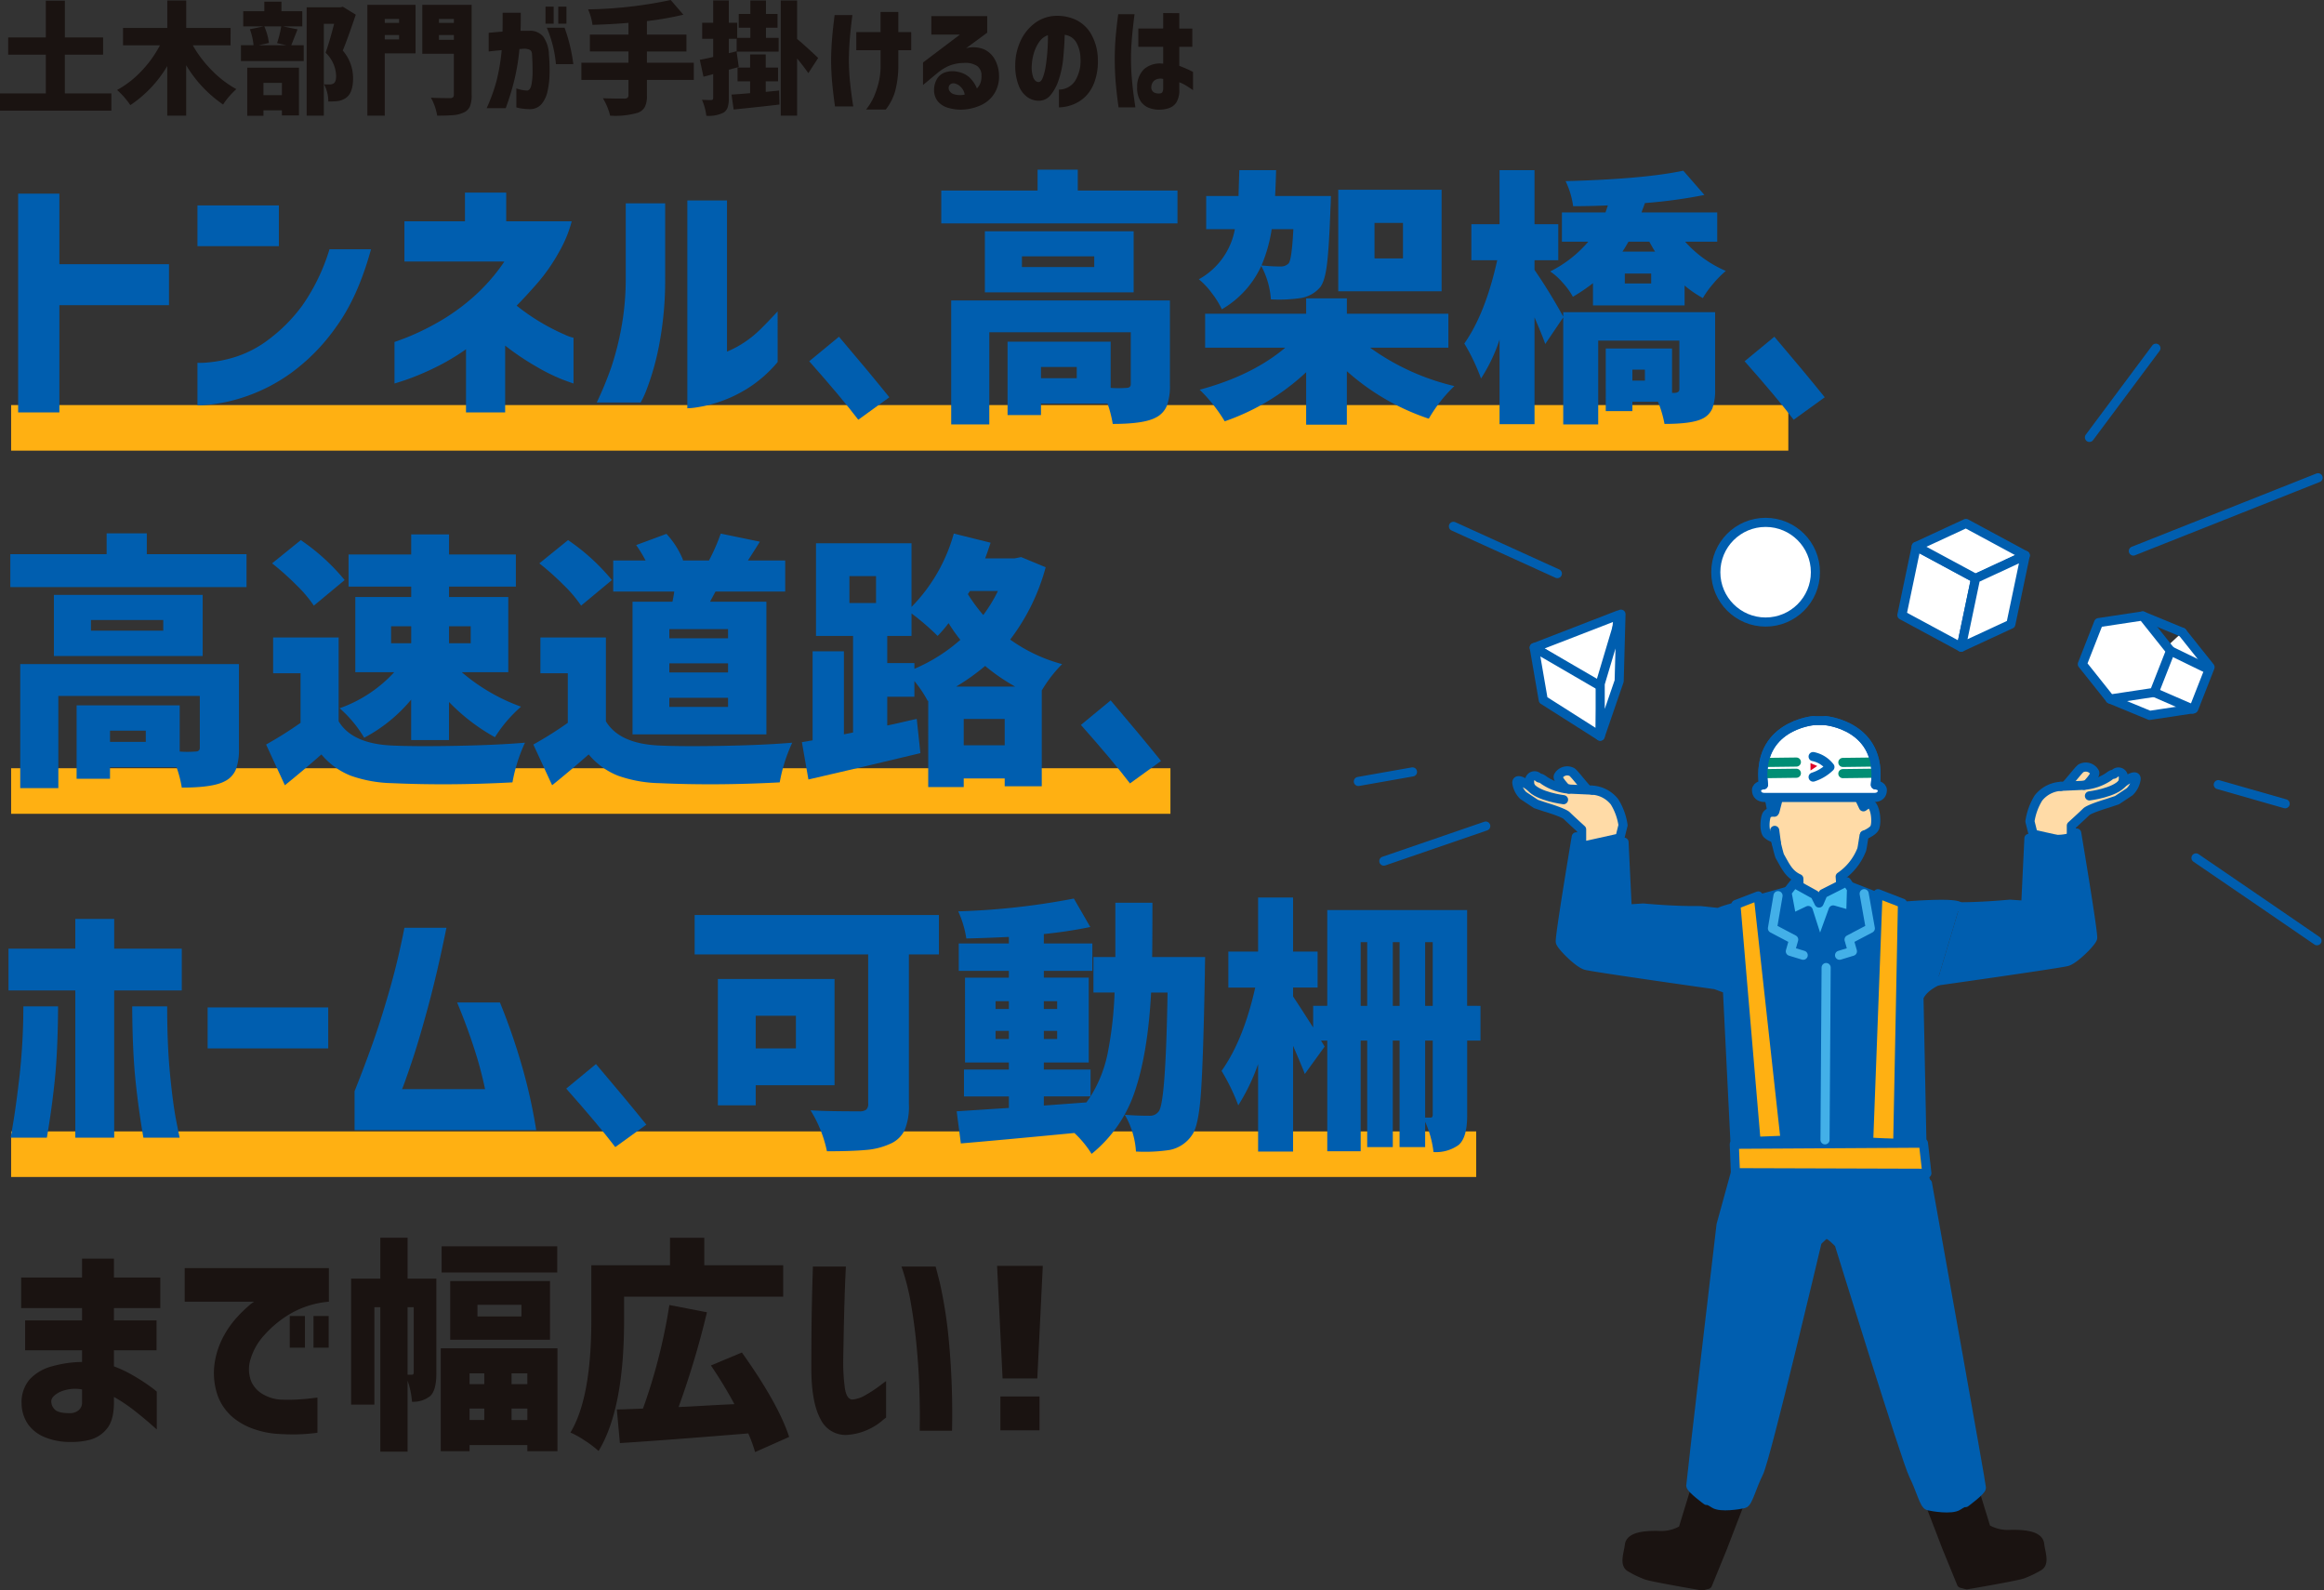 <svg xmlns="http://www.w3.org/2000/svg" width="510.069" height="348.981" viewBox="0 0 510.069 348.981">
  <rect x="0" y="0" width="510.069" height="348.981" fill="#333333" stroke="none"/>
  <g id="グループ_930" data-name="グループ 930" transform="translate(-719.387 -1015.944)">
    <g id="グループ_489" data-name="グループ 489" transform="translate(-21.44 257.829)">
      <path id="パス_826" data-name="パス 826" d="M755.063,778.61h10.208V782.4H740.827V778.61H750.88v-8.494h-8.261v-3.792h8.261v-8.053h4.183v8.053h8.389v3.792h-8.389Z" fill="#1a1311"/>
      <path id="パス_827" data-name="パス 827" d="M791.429,768.064h-8.286a26,26,0,0,0,4.181,5.494,22.848,22.848,0,0,0,5.378,4.117,15.316,15.316,0,0,0-1.558,1.584,13.946,13.946,0,0,0-1.352,1.793,27.5,27.5,0,0,1-8.1-8.624v11.066h-4.157V772.61a26.523,26.523,0,0,1-8.1,8.572,18.108,18.108,0,0,0-2.909-3.325,21.476,21.476,0,0,0,5.35-4.156,24.814,24.814,0,0,0,4.053-5.637h-8.1v-3.818h9.714v-6.028h4.157v6.028h9.741Z" fill="#1a1311"/>
      <path id="パス_828" data-name="パス 828" d="M802.91,763.908l3.221.649q-1.246,3.171-1.376,3.481h2.728v3.481H793.715v-3.481h2.753a13.219,13.219,0,0,0-.8-3.507l3.039-.623h-4.494v-3.325h4.624v-2.1H802.6v2.1h4.571v3.325Zm-7.819,19.612V772.973h11.353v10.469H802.7v-1.117h-4.051v1.2Zm7.456-19.612h-3.715a12.589,12.589,0,0,1,1.013,3.637l-2.208.493h6l-2-.468A23.042,23.042,0,0,0,802.547,763.908Zm.155,12.39h-4.051V779H802.7Zm13.378-16.7,2.832,1.741q-1.9,5.612-2.857,7.871a9.169,9.169,0,0,1,2.26,6.131q0,3.142-1.534,4.234a3.944,3.944,0,0,1-1.9.726,16.921,16.921,0,0,1-2,.079,7.919,7.919,0,0,0-.935-3.767,10.042,10.042,0,0,0,1.2.026,1.585,1.585,0,0,0,.884-.208q.57-.336.571-1.636a7.344,7.344,0,0,0-2.312-5.118q.831-2.285,1.87-6.337H811.9v20.157h-3.767V759.725h7.351Z" fill="#1a1311"/>
      <path id="パス_829" data-name="パス 829" d="M832.03,759.18v10.651h-6.754v13.663h-3.819V759.18Zm-3.611,3.091h-3.143v.858h3.143Zm-3.143,4.494h3.143V765.8h-3.143Zm19.067-7.585v19.794a6.435,6.435,0,0,1-.377,2.493,2.655,2.655,0,0,1-1.338,1.326,6.315,6.315,0,0,1-2.2.571q-1.311.13-3.65.13a11.816,11.816,0,0,0-1.377-3.948q1.273.1,4.261.1.78,0,.78-.726v-9.015H833.51V759.18Zm-3.9,3.091h-3.274v.858h3.274Zm-3.274,4.572h3.274V765.8h-3.274Z" fill="#1a1311"/>
      <path id="パス_830" data-name="パス 830" d="M848.083,765.31q1.715-.155,3.039-.26.025-1.844.026-4.129h3.974q.027,2.259-.051,3.948h1.974a3.675,3.675,0,0,1,3,1.272,7.122,7.122,0,0,1,1.26,4,36.715,36.715,0,0,1,.143,4.052,19.747,19.747,0,0,1-.429,3.858,6.541,6.541,0,0,1-1.312,2.871,3.289,3.289,0,0,1-2.532,1.142,12.521,12.521,0,0,1-2.2-.194,5.313,5.313,0,0,1-.819-.2v-4.156a7.813,7.813,0,0,0,2.39.468q.675-.078.923-1.286a14.88,14.88,0,0,0,.246-2.922q0-1.716-.1-3.377,0-.987-.364-1.26a2.507,2.507,0,0,0-1.3-.325,4.725,4.725,0,0,0-.532.026,5.059,5.059,0,0,1-.584.026,47.376,47.376,0,0,1-1.092,6.7,56.315,56.315,0,0,1-1.922,6.286h-4.182a38.037,38.037,0,0,0,2.208-6.156,44.381,44.381,0,0,0,1.092-6.572c-.849.069-1.53.134-2.039.195s-.785.091-.819.091Zm12.469-2v-3.74h1.792v3.74Zm.285.883h3.9a36.622,36.622,0,0,1,1.922,8h-3.819A25.984,25.984,0,0,0,860.837,764.193Zm2.52-.883v-3.74h1.793v3.74Z" fill="#1a1311"/>
      <path id="パス_831" data-name="パス 831" d="M893.1,771.882v3.767H882.814V779.1a5.426,5.426,0,0,1-.442,2.454,2.841,2.841,0,0,1-1.507,1.286,17.426,17.426,0,0,1-6.129.65,13.525,13.525,0,0,0-1.585-3.819q1.844.078,4.754.079.856,0,.857-.728v-3.377H868.423v-3.767h10.339v-2.467h-8.469V765.7h8.469v-2.571q-3.507.312-7.9.441a12.07,12.07,0,0,0-.961-3.4,93.8,93.8,0,0,0,18.131-2.052l2.78,3.221a67.225,67.225,0,0,1-8,1.4V765.7h8.676v3.715h-8.676v2.467Z" fill="#1a1311"/>
      <path id="パス_832" data-name="パス 832" d="M902.971,772.818l-2.182.6v6.209a6.543,6.543,0,0,1-.247,2.026,2.266,2.266,0,0,1-.9,1.169,7.272,7.272,0,0,1-3.793.7,11.691,11.691,0,0,0-.961-3.507q.856.052,2.052.052c.277,0,.416-.146.416-.441v-5.247l-2.13.571-.806-3.715q1.35-.234,2.936-.623v-3.975h-2.416V763.1h2.416v-4.884h3.428V763.1h1.845v3.325h2.883v-2.234h-2.546V761.18h2.546v-2.962h3.429v2.962h2.545v3.013h-2.545v2.234h2.78v3.014H902.5Zm-2.182-6.183v3.143l1.715-.415v-2.728Zm8.1,11.638,2.935-.286.078,3.065q-4.338.519-10.052,1.091l-.468-3.273q2.051-.129,4.078-.312v-2.6h-2.754v-3.013h2.754v-2.884h3.429v2.884h2.7v3.013h-2.7Zm11.508-7.43-2.157,3.326q-1.038-1.506-2.467-3.222v12.547h-3.585V758.218h3.585v8.443q.805.649,2.416,2.117T920.4,770.843Z" fill="#1a1311"/>
      <path id="パス_833" data-name="パス 833" d="M924.012,761.414h3.9q-.389,3.013-.571,5.26t-.208,4.611q.025,2.52.26,4.832t.7,5.35h-4q-.416-2.934-.624-5.208t-.233-4.87q.024-2.467.208-4.728T924.012,761.414Zm4.754,7.715v-3.974h5.325v-4.416h3.9v4.416h2.831v3.974h-2.831v3.611a21.773,21.773,0,0,1-.7,5.39,11.864,11.864,0,0,1-2.052,4.013h-4.312a14.284,14.284,0,0,0,1.662-2.7,20.506,20.506,0,0,0,1.013-2.935,15.258,15.258,0,0,0,.494-3.819v-3.559Z" fill="#1a1311"/>
      <path id="パス_834" data-name="パス 834" d="M945.235,761.648H957.5v3.637l-4.624,3.4a6.337,6.337,0,0,1,3.909.247,5.21,5.21,0,0,1,2.4,2.247,7.642,7.642,0,0,1,.909,3.585,6.87,6.87,0,0,1-1.026,3.858,6.67,6.67,0,0,1-2.728,2.467,10.772,10.772,0,0,1-3.585,1.026,9.621,9.621,0,0,1-3.727-.312,4.606,4.606,0,0,1-2.351-1.428,3.927,3.927,0,0,1-.845-2.52,4.774,4.774,0,0,1,.455-2.052,3.352,3.352,0,0,1,1.6-1.663,5.068,5.068,0,0,1,3.039-.285,5.18,5.18,0,0,1,2.7,1.273,6.92,6.92,0,0,1,1.611,2.389,3.245,3.245,0,0,0,.8-1.272,4.368,4.368,0,0,0,.208-1.533,2.529,2.529,0,0,0-.922-2.091,4.683,4.683,0,0,0-3.026-.689,8.671,8.671,0,0,0-3.391.715,10.931,10.931,0,0,0-2.428,1.571l-3.066,2.546v-4.935l8.106-6.131h-6.287Zm4.988,14.754a1.053,1.053,0,0,0-1.039.468,1.128,1.128,0,0,0-.027,1.078,1.732,1.732,0,0,0,1.143.87,4.593,4.593,0,0,0,2.261.052,2.9,2.9,0,0,0-.819-1.623A2.67,2.67,0,0,0,950.223,776.4Z" fill="#1a1311"/>
      <path id="パス_835" data-name="パス 835" d="M977.965,770.9a7.318,7.318,0,0,0-.909-3.468,3.382,3.382,0,0,0-2.546-1.675q-.078,2.52-.324,5.091a21.079,21.079,0,0,1-.975,4.728A10.265,10.265,0,0,1,971.393,779a3.327,3.327,0,0,1-2.753,1.221,4.446,4.446,0,0,1-2.325-.793,5.585,5.585,0,0,1-1.87-2.454,11.836,11.836,0,0,1-.793-4.65,12.582,12.582,0,0,1,1.169-5.234,10.236,10.236,0,0,1,2.987-3.792,8.1,8.1,0,0,1,4.234-1.676,9.925,9.925,0,0,1,4.69.74,7.732,7.732,0,0,1,3.519,3.13,11.507,11.507,0,0,1,1.532,5.638,13.213,13.213,0,0,1-.766,5.039,8.449,8.449,0,0,1-2.13,3.286,8.122,8.122,0,0,1-2.844,1.7,8.793,8.793,0,0,1-2.805.519v-3.9a4.293,4.293,0,0,0,3.48-1.8A8.384,8.384,0,0,0,977.965,770.9Zm-9.248,5.222q.6.025,1-1.014a12.86,12.86,0,0,0,.648-2.662q.247-1.623.365-3.39t.091-3.221a3.819,3.819,0,0,0-1.91,1.48,8.4,8.4,0,0,0-1.169,2.455,10.759,10.759,0,0,0-.455,2.559,6.582,6.582,0,0,0,.338,2.845Q968.043,776.064,968.717,776.117Z" fill="#1a1311"/>
      <path id="パス_836" data-name="パス 836" d="M986.251,761.232h3.585q-.232,1.818-.389,3.286t-.273,3.169q-.117,1.7-.117,3.313,0,1.895.143,3.766t.337,3.429q.2,1.559.481,3.48h-3.689q-.442-3.168-.636-5.558t-.2-4.987q0-2.418.182-4.664T986.251,761.232Zm4.416,3.144h5.455v-3.4l3.534.027v3.377h2.857v4h-2.857v4.182a28.746,28.746,0,0,1,3.013,1.324v4q-.961-.648-1.624-1.052a7.523,7.523,0,0,0-1.389-.662v1.61a5.035,5.035,0,0,1-.624,2.779,3.117,3.117,0,0,1-1.636,1.274,6.262,6.262,0,0,1-1.975.338,6.05,6.05,0,0,1-2.39-.377,3.929,3.929,0,0,1-1.883-1.507,5.251,5.251,0,0,1-.741-3,5.387,5.387,0,0,1,1.468-3.962,5.308,5.308,0,0,1,4.247-1.234v-3.714h-5.455Zm4.754,14.234a.612.612,0,0,0,.546-.324,1.859,1.859,0,0,0,.155-.845v-2a2.361,2.361,0,0,0-1.87.286,1.852,1.852,0,0,0-.727,1.377,1.282,1.282,0,0,0,.467,1.221A2.125,2.125,0,0,0,995.421,778.61Z" fill="#1a1311"/>
    </g>
    <g id="グループ_490" data-name="グループ 490" transform="translate(-21.44 257.829)">
      <path id="パス_837" data-name="パス 837" d="M746.339,1047.845h12.495v-2.7H745.471v-6.706h13.363v-4.148h6.995v4.148h10.179v6.706H765.829v2.7h9.359v6.561h-9.359v3.522a26.561,26.561,0,0,1,4.342,2.075,41.47,41.47,0,0,1,3.618,2.339,15.274,15.274,0,0,1,1.448,1.134v8.3q-.051-.047-1.448-1.278t-3.522-2.9a35.137,35.137,0,0,0-4.438-2.967v1.5q-.049,3.76-1.616,5.571a7.114,7.114,0,0,1-3.667,2.34,16.338,16.338,0,0,1-4.365.482,14.385,14.385,0,0,1-5.307-.965,8.422,8.422,0,0,1-3.836-2.845,8.138,8.138,0,0,1-1.47-4.632,7.623,7.623,0,0,1,1.784-5.307,10.218,10.218,0,0,1,4.945-2.87,25.26,25.26,0,0,1,6.537-.94v-2.558H746.339Zm9.842,20.359a2.977,2.977,0,0,0,1.784-.555,2.119,2.119,0,0,0,.869-1.616v-3.039a8.364,8.364,0,0,0-4.873.554q-1.833.941-1.881,2a2.515,2.515,0,0,0,.8,1.881Q753.671,1068.205,756.181,1068.2Z" fill="#1a1311"/>
      <path id="パス_838" data-name="パス 838" d="M813.01,1036.364v7.381a20.186,20.186,0,0,0-8.273,2.532,23.3,23.3,0,0,0-5.838,4.729,13.424,13.424,0,0,0-3.015,5.137,7.289,7.289,0,0,0,.145,5.235,6.274,6.274,0,0,0,2.822,2.845,8.916,8.916,0,0,0,3.352.99,35.971,35.971,0,0,0,3.715,0q1.785-.1,3.16-.266t1.423-.169v7.719a42,42,0,0,1-4.679.362q-2.027.024-4.2-.121a19.324,19.324,0,0,1-4.727-.94,14.579,14.579,0,0,1-4.9-2.629,11.4,11.4,0,0,1-3.377-4.777,15.12,15.12,0,0,1-.651-7.381,18.042,18.042,0,0,1,1.857-5.547,20.6,20.6,0,0,1,2.9-4.173,27.929,27.929,0,0,1,2.678-2.629,7.686,7.686,0,0,1,1.206-.917H781.363v-7.381Zm-8.588,17.464v-6.947h3.329v6.947Zm5.211,0v-6.947h3.328v6.947Z" fill="#1a1311"/>
      <path id="パス_839" data-name="パス 839" d="M836.6,1038.679v20.792q0,3.717-1.352,4.97a5.916,5.916,0,0,1-4,1.254,17.5,17.5,0,0,0-.964-4.631v15.582H824.3v-31.695H823v21.371h-5.114v-27.643H824.3v-8.972h5.982v8.972Zm-6.32,21.082h.964q.386,0,.386-.482v-14.328h-1.35Zm7.285-5.789h25.616v22.577h-6.609v-1.35H843.885v1.35h-6.319Zm25.568-22.384v5.741H837.758v-5.741Zm-1.593,20.5h-21.9v-12.88h21.9Zm-14.424,7.381h-3.232v2.365h3.232Zm-3.232,7.719v2.509h3.232v-2.509Zm1.736-22.769v2.556h9.649v-2.556Zm10.952,17.415v-2.365H853.1v2.365ZM853.1,1069.7h3.474v-2.509H853.1Z" fill="#1a1311"/>
      <path id="パス_840" data-name="パス 840" d="M877.8,1042.635v5.21q0,19.442-5.6,28.657a21.832,21.832,0,0,0-2.991-2.268,19.33,19.33,0,0,0-3.183-1.785q4.581-7.573,4.583-24.6v-12.108h17.27v-6.03h7.526v6.03h17.319v6.9Zm36.23,30.779-7.478,3.329a31.288,31.288,0,0,0-1.495-4.1q-18.189,1.494-28.174,2.122l-.676-7.381q.725,0,2.654-.072t3.087-.121a122.98,122.98,0,0,0,5.79-22.722l8.249,1.592a191.109,191.109,0,0,1-6.223,20.793q1.4-.048,5.644-.29t6.609-.338a93.422,93.422,0,0,0-5.161-8.49l6.8-2.847Q911.664,1066.129,914.03,1073.414Z" fill="#1a1311"/>
      <path id="パス_841" data-name="パス 841" d="M919.24,1036.026h7.237q0,.1-.1,2.147t-.193,5.234q-.1,3.185-.169,6.682t-.12,6.44a42.438,42.438,0,0,0,.361,6.175q.362,2.364,1.568,2.509a6.782,6.782,0,0,0,3.064-1.038,28.962,28.962,0,0,0,3.015-1.978q1.3-.987,1.4-1.037v8.009a11.253,11.253,0,0,0-1.037.843,13.679,13.679,0,0,1-2.8,1.738,13.073,13.073,0,0,1-4.269,1.181,6.079,6.079,0,0,1-6.248-3.352q-2.051-3.691-2.049-11.265,0-3.086.023-6.875t.1-7.284q.074-3.5.145-5.765T919.24,1036.026Zm19.442,0h7.477q.048,0,1.013,3.884a99.49,99.49,0,0,1,1.858,11.867,170.893,170.893,0,0,1,.748,20.286h-7.092q0-.1.024-2.581t-.1-6.537q-.123-4.051-.555-8.876t-1.231-9.528A51.09,51.09,0,0,0,938.682,1036.026Z" fill="#1a1311"/>
      <path id="パス_842" data-name="パス 842" d="M959.667,1035.882H969.7l-1.206,24.7h-7.622Zm.724,36.084v-7.429h8.587v7.429Z" fill="#1a1311"/>
    </g>
    <g id="グループ_570" data-name="グループ 570" transform="translate(-21.44 257.829)">
      <g id="グループ_565" data-name="グループ 565">
        <path id="パス_1087" data-name="パス 1087" d="M1168.072,1097.6l3.251,7.953,1.187.311s11.155-1.908,12.291-2.372a22.493,22.493,0,0,0,3.543-1.713c1.271-.785.342-3.057.146-4.834s-3.025-2.211-6.444-2.139a9.242,9.242,0,0,1-5.3-1.283l-3.177-10.37-9.73,3.447Z" fill="#1a1311" stroke="#1a1311" stroke-linecap="round" stroke-linejoin="round" stroke-width="2"/>
        <path id="パス_1088" data-name="パス 1088" d="M1141.277,1028.819c.982-.246,3.191,2.209,3.191,2.209s14.694,47.473,16.325,50.735,2.33,6.525,3.262,6.758,5.126.932,6.524,0,1.631-.7,1.631-.7,3.495-2.564,3.495-3.263-10.136-57.2-10.136-57.2l-1.707-9.584-8.347-7.365" fill="#005eaf" stroke="#005eaf" stroke-linecap="round" stroke-linejoin="round" stroke-width="2"/>
        <path id="パス_1089" data-name="パス 1089" d="M1139.907,1016.249l1.227,6.628,1.964,2.209" fill="#1a1311" stroke="#005eaf" stroke-linecap="round" stroke-linejoin="round" stroke-width="2"/>
        <path id="パス_1090" data-name="パス 1090" d="M1170.9,957.083c-.982-1.145-12.747-.085-12.747-.085l-11.028-4.3-1.637.794-4.724,5.2-7.61-5.012-5.892,1.636-1.022.7s-7.089,1.611-8.191,2.336l-4.017-.423-1.532-.01s-4.06.072-11.037-.563l-3.495.233-.7-14.679a47.987,47.987,0,0,1-5.825.233c-4.194,0-4.66-1.4-4.66-1.4s-3.728,22.136-3.495,23.068,3.961,4.66,5.592,5.126,28.482,4.258,28.482,4.258l2.594.965,1.833,36.912,40.893-1.4-.684-33.63s.445-1.993,4.039-3.684" fill="#005eaf" stroke="#005eaf" stroke-linecap="round" stroke-linejoin="round" stroke-width="2"/>
        <path id="パス_1091" data-name="パス 1091" d="M1118.854,1097.832l-3.251,7.953-1.187.311s-11.155-1.908-12.291-2.372a22.493,22.493,0,0,1-3.543-1.713c-1.27-.785-.342-3.057-.146-4.834s3.025-2.211,6.444-2.139a9.242,9.242,0,0,0,5.3-1.283l3.177-10.37,9.73,3.447Z" fill="#1a1311" stroke="#1a1311" stroke-linecap="round" stroke-linejoin="round" stroke-width="2"/>
        <path id="パス_1092" data-name="パス 1092" d="M1145.308,1028.844s-1.473-.246-2.455-.491-3.191,2.209-3.191,2.209-11.2,47.473-12.83,50.735-2.33,6.525-3.262,6.758-5.126.932-6.524,0-1.631-.7-1.631-.7-3.495-2.564-3.495-3.263,6.641-57.2,6.641-57.2l3.151-11.447,6.9-5.5s5.646.491,7.61.491,10.31-.245,15.22.737S1162,1009.7,1162,1009.7l1.718,9.083" fill="#005eaf" stroke="#005eaf" stroke-linecap="round" stroke-linejoin="round" stroke-width="2"/>
        <g id="グループ_564" data-name="グループ 564">
          <path id="パス_1093" data-name="パス 1093" d="M1131.192,932.367l-1.473,3.8a1.931,1.931,0,0,0-1.595,1.964c0,1.718-.246,2.7.368,3.191s1.6,1.1,1.6,1.1.245,4.542,2.209,6.26,2.332,1.964,2.332,1.964l.982,3.069,3.805,2.454a16.361,16.361,0,0,0,2.823-1.227c.368-.368.614-.245,1.1-.982s1.1-.736,1.1-1.35.245-2.455.245-2.455a3.164,3.164,0,0,0,2.209-1.35,10.341,10.341,0,0,0,2.333-3.928c.245-1.227.491-3.314.491-3.314l2.332-1.473a8.3,8.3,0,0,0,.368-2.332c-.123-.614-.423-1.408-.614-2.21s.246-1.227-.613-1.472a14.892,14.892,0,0,1-2.333-.982,11.55,11.55,0,0,0-3.314-.246C1144.2,932.858,1131.192,932.367,1131.192,932.367Z" fill="#ffdba7"/>
          <path id="パス_1094" data-name="パス 1094" d="M1192.425,931.822c1.165,0,4.194-4.427,5.126-5.126a2.225,2.225,0,0,1,3.029.932c.233.932-3.029,3.961-3.029,3.961" fill="#ffdba7" stroke="#005eaf" stroke-linecap="round" stroke-linejoin="round" stroke-width="2"/>
          <path id="パス_1095" data-name="パス 1095" d="M1198.25,930.424a11.407,11.407,0,0,0,5.359-1.864c1.161-.9.872-.266,1.422-.764a1.1,1.1,0,0,1,1.84.729v.035c0,1.165-.233,1.4-.233,1.4s3.029-2.33,3.029-.932a4.881,4.881,0,0,1-1.4,2.8l-2.8,1.864-2.1.7s-3.961,1.165-4.66,1.864-3.262,3.029-3.262,3.029v3.728l-8.389-1.864-.7-2.8a13.429,13.429,0,0,1,1.864-5.126,6.755,6.755,0,0,1,4.894-2.563" fill="#ffdba7" stroke="#005eaf" stroke-linecap="round" stroke-linejoin="round" stroke-width="2"/>
          <path id="パス_1096" data-name="パス 1096" d="M1199.415,932.754s5.592-.7,7.223-2.8" fill="#ffdba7" stroke="#005eaf" stroke-linecap="round" stroke-linejoin="round" stroke-width="2"/>
          <line id="線_706" data-name="線 706" x1="5.126" y2="0.233" transform="translate(1193.124 930.424)" fill="#ffdba7" stroke="#005eaf" stroke-linecap="round" stroke-linejoin="round" stroke-width="2"/>
          <path id="パス_1097" data-name="パス 1097" d="M1166.04,973.362s26.851-3.793,28.482-4.259,5.359-4.194,5.592-5.126-3.495-23.068-3.495-23.068-.466,1.4-4.66,1.4a48,48,0,0,1-5.826-.233l-.7,14.68-3.495-.233c-6.976.634-11.037.562-11.037.562" fill="#005eaf" stroke="#005eaf" stroke-linecap="round" stroke-linejoin="round" stroke-width="2"/>
          <path id="パス_1098" data-name="パス 1098" d="M1150.033,941.358c-.128.029-.45,2.794-.617,3.225a12.819,12.819,0,0,1-4.706,5.89l.152,2.129.628.891" fill="none" stroke="#005eaf" stroke-linecap="round" stroke-linejoin="round" stroke-width="2"/>
          <path id="パス_1099" data-name="パス 1099" d="M1130.277,933.274l-.015,3.055s-1.24-.16-1.673.608-.636,3.588.152,4.258a3.983,3.983,0,0,0,1.6.837c.131.008.9,3.587,1.129,3.987,1.256,2.187,1.953,3.89,4.164,4.893l.03,1.728-1.333,1.076" fill="none" stroke="#005eaf" stroke-linecap="round" stroke-linejoin="round" stroke-width="2"/>
          <path id="パス_1100" data-name="パス 1100" d="M1150.367,935.442" fill="#003"/>
          <path id="パス_1101" data-name="パス 1101" d="M1149.787,931.6l.474,3.016a1.1,1.1,0,0,1,1.361.136c.906.923,1.142,3.919.655,4.994-.388.855-2.244,1.607-2.244,1.607" fill="none" stroke="#005eaf" stroke-linecap="round" stroke-linejoin="round" stroke-width="2"/>
          <path id="パス_1102" data-name="パス 1102" d="M1129.045,932.679l.608,3.194.76.152,1.065-4.106Z" fill="none" stroke="#005eaf" stroke-linecap="round" stroke-linejoin="round" stroke-width="2"/>
          <line id="線_707" data-name="線 707" x2="0.38" y2="2.852" transform="translate(1130.338 940.321)" fill="#fff" stroke="#005eaf" stroke-linecap="round" stroke-linejoin="round" stroke-width="2"/>
          <path id="パス_1103" data-name="パス 1103" d="M1152.168,933.1c1.165,0,1.793-.628,1.793-1.614s-1.524-1.166-1.524-1.166c1.613-13-10.939-14.077-10.939-14.077h-2.69s-12.553,1.076-10.939,14.077c0,0-1.525.179-1.525,1.166s.628,1.614,1.794,1.614Z" fill="#fff" stroke="#005eaf" stroke-linecap="round" stroke-linejoin="round" stroke-width="2"/>
          <path id="パス_1104" data-name="パス 1104" d="M1148.99,933.431l.818,1.718,1.146-.818.164-.982Z" fill="none" stroke="#005eaf" stroke-linecap="round" stroke-linejoin="round" stroke-width="2"/>
          <line id="線_708" data-name="線 708" y1="0.082" x2="6.56" transform="translate(1128.533 925.33)" fill="none" stroke="#008e74" stroke-linecap="round" stroke-linejoin="round" stroke-width="2"/>
          <line id="線_709" data-name="線 709" y1="0.082" x2="6.56" transform="translate(1128.533 927.785)" fill="none" stroke="#008e74" stroke-linecap="round" stroke-linejoin="round" stroke-width="2"/>
          <line id="線_710" data-name="線 710" y1="0.082" x2="6.56" transform="translate(1145.294 925.33)" fill="none" stroke="#008e74" stroke-linecap="round" stroke-linejoin="round" stroke-width="2"/>
          <line id="線_711" data-name="線 711" y1="0.082" x2="6.56" transform="translate(1145.294 927.785)" fill="none" stroke="#008e74" stroke-linecap="round" stroke-linejoin="round" stroke-width="2"/>
          <path id="パス_1105" data-name="パス 1105" d="M1138.808,916.247s-12.553,1.076-10.939,14.077" fill="none" stroke="#005eaf" stroke-linecap="round" stroke-linejoin="round" stroke-width="2"/>
          <path id="パス_1106" data-name="パス 1106" d="M1138.772,924.127a6.22,6.22,0,0,1,3.683,2.291,9.381,9.381,0,0,1-3.683,2.209" fill="none" stroke="#0064b4" stroke-linecap="round" stroke-linejoin="round" stroke-width="2"/>
          <path id="パス_1107" data-name="パス 1107" d="M1138.193,925.571v1.611l1.487-.991Z" fill="#dc0027"/>
          <path id="パス_1108" data-name="パス 1108" d="M1152.437,930.324c1.613-13-10.939-14.077-10.939-14.077" fill="none" stroke="#005eaf" stroke-linecap="round" stroke-linejoin="round" stroke-width="2"/>
          <path id="パス_1109" data-name="パス 1109" d="M1134.1,959.616l-1.064-5.708,1.555-1.984,4.583,2.537.9,1.8.88-2.046,5.176-2.619,1.064,1.555-.164,5.728-3.866-1.1-2.925,8.06L1137.7,957.9Z" fill="#42bbf0" stroke="#005eaf" stroke-linecap="round" stroke-linejoin="round" stroke-width="2"/>
          <path id="パス_1110" data-name="パス 1110" d="M1157.337,1009.044l1.043-52.742-5.38-2.087-2.046,54.5Z" fill="#ffb012" stroke="#005eaf" stroke-linecap="round" stroke-linejoin="round" stroke-width="2"/>
          <path id="パス_1111" data-name="パス 1111" d="M1132.631,1008.307l-5.9-53.6-4.91,1.882,4.425,51.964Z" fill="#ffb012" stroke="#005eaf" stroke-linecap="round" stroke-linejoin="round" stroke-width="2"/>
          <path id="パス_1112" data-name="パス 1112" d="M1131.069,954.645l-1.227,7.181,4.664,2.455-.736,2.578,2.823.859" fill="none" stroke="#43b0e8" stroke-linecap="round" stroke-linejoin="round" stroke-width="2"/>
          <path id="パス_1113" data-name="パス 1113" d="M1149.972,954.216l1.35,7.61-4.664,2.455.736,2.578-2.823.859" fill="none" stroke="#43b0e8" stroke-linecap="round" stroke-linejoin="round" stroke-width="2"/>
          <path id="パス_1114" data-name="パス 1114" d="M1140.4,968.617" fill="none" stroke="#005eaf" stroke-linecap="round" stroke-linejoin="round" stroke-width="2"/>
        </g>
        <path id="パス_1115" data-name="パス 1115" d="M1121.466,1009.2l41.517-.246.751,6.609-42.022-.126Z" fill="#ffb012" stroke="#005eaf" stroke-linecap="round" stroke-linejoin="round" stroke-width="2"/>
        <line id="線_712" data-name="線 712" x1="0.245" y2="37.805" transform="translate(1141.38 970.418)" fill="none" stroke="#43b0e8" stroke-linecap="round" stroke-linejoin="round" stroke-width="2"/>
        <line id="線_713" data-name="線 713" x2="0.736" y2="10.311" transform="translate(1142.853 1016.324)" fill="#1a1311" stroke="#005eaf" stroke-linecap="round" stroke-linejoin="round" stroke-width="2"/>
        <path id="パス_1116" data-name="パス 1116" d="M1090.98,932.657c-1.165,0-4.194-4.427-5.126-5.126a2.226,2.226,0,0,0-3.029.932c-.233.932,3.029,3.961,3.029,3.961" fill="#ffdba7" stroke="#005eaf" stroke-linecap="round" stroke-linejoin="round" stroke-width="2"/>
        <path id="パス_1117" data-name="パス 1117" d="M1085.155,931.259a11.411,11.411,0,0,1-5.36-1.864c-1.161-.9-.871-.265-1.421-.764a1.1,1.1,0,0,0-1.84.73v.034c0,1.165.233,1.4.233,1.4s-3.029-2.33-3.029-.932a4.881,4.881,0,0,0,1.4,2.8l2.8,1.864,2.1.7s3.962,1.166,4.661,1.865,3.262,3.029,3.262,3.029v3.728l8.388-1.864.7-2.8a13.435,13.435,0,0,0-1.864-5.127,6.752,6.752,0,0,0-4.893-2.563" fill="#ffdba7" stroke="#005eaf" stroke-linecap="round" stroke-linejoin="round" stroke-width="2"/>
        <path id="パス_1118" data-name="パス 1118" d="M1083.99,933.589s-5.593-.7-7.224-2.8" fill="#ffdba7" stroke="#005eaf" stroke-linecap="round" stroke-linejoin="round" stroke-width="2"/>
        <line id="線_714" data-name="線 714" x2="5.126" y2="0.233" transform="translate(1085.155 931.259)" fill="#ffdba7" stroke="#005eaf" stroke-linecap="round" stroke-linejoin="round" stroke-width="2"/>
      </g>
      <circle id="楕円形_69" data-name="楕円形 69" cx="10.934" cy="10.934" r="10.934" transform="translate(1117.406 872.737)" fill="#fff" stroke="#005eaf" stroke-linecap="round" stroke-linejoin="round" stroke-width="2"/>
      <g id="グループ_567" data-name="グループ 567">
        <path id="パス_1119" data-name="パス 1119" d="M1096,893.075l-18.443,7.139,16.658,10.114Z" fill="#fff" stroke="#005eaf" stroke-linecap="round" stroke-linejoin="round" stroke-width="2"/>
        <g id="グループ_566" data-name="グループ 566">
          <path id="パス_1120" data-name="パス 1120" d="M1092.033,919.648l-12.493-7.932-1.983-11.5,14.675,8.527Z" fill="#fff" stroke="#005eaf" stroke-linecap="round" stroke-linejoin="round" stroke-width="2"/>
          <path id="パス_1121" data-name="パス 1121" d="M1096.2,907.552l-4.164,12.1v-11.5l4.561-15.27Z" fill="#fff" stroke="#005eaf" stroke-linecap="round" stroke-linejoin="round" stroke-width="2"/>
        </g>
      </g>
      <g id="グループ_568" data-name="グループ 568">
        <path id="パス_1122" data-name="パス 1122" d="M1171.271,900.12l-13.02-7.019,3.158-15.081,13.02,7.019Z" fill="#fff" stroke="#005eaf" stroke-linecap="round" stroke-linejoin="round" stroke-width="2"/>
        <path id="パス_1123" data-name="パス 1123" d="M1174.429,885.039l-13.02-7.019,10.9-5.053,13.02,7.019Z" fill="#fff" stroke="#005eaf" stroke-linecap="round" stroke-linejoin="round" stroke-width="2"/>
        <path id="パス_1124" data-name="パス 1124" d="M1171.271,900.12l10.9-5.053,3.157-15.081-10.9,5.053Z" fill="#fff" stroke="#005eaf" stroke-linecap="round" stroke-linejoin="round" stroke-width="2"/>
      </g>
      <g id="グループ_569" data-name="グループ 569">
        <path id="パス_1125" data-name="パス 1125" d="M1219.788,896.857l6.1,7.654-3.576,9.114-9.681,1.46-8.684-3.583" fill="#fff" stroke="#005eaf" stroke-linecap="round" stroke-linejoin="round" stroke-width="2"/>
        <path id="パス_1126" data-name="パス 1126" d="M1217.209,900.928l-6.1-7.654-9.681,1.46-3.576,9.114,6.1,7.654,9.681-1.46Z" fill="#fff" stroke="#005eaf" stroke-linecap="round" stroke-linejoin="round" stroke-width="2"/>
        <line id="線_715" data-name="線 715" x1="8.433" y1="3.673" transform="translate(1213.633 910.042)" fill="#fff" stroke="#005eaf" stroke-linecap="round" stroke-linejoin="round" stroke-width="2"/>
        <line id="線_716" data-name="線 716" x1="7.579" y1="3.681" transform="translate(1217.209 900.928)" fill="#fff" stroke="#005eaf" stroke-linecap="round" stroke-linejoin="round" stroke-width="2"/>
        <line id="線_717" data-name="線 717" x1="8.684" y1="3.583" transform="translate(1211.104 893.274)" fill="#fff" stroke="#005eaf" stroke-linecap="round" stroke-linejoin="round" stroke-width="2"/>
      </g>
      <path id="パス_1127" data-name="パス 1127" d="M1222.8,946.365c2.1,1.4,26.563,18.175,26.563,18.175" fill="#fff" stroke="#005eaf" stroke-linecap="round" stroke-linejoin="round" stroke-width="2"/>
      <line id="線_718" data-name="線 718" x2="14.68" y2="4.194" transform="translate(1227.695 930.287)" fill="#fff" stroke="#005eaf" stroke-linecap="round" stroke-linejoin="round" stroke-width="2"/>
      <line id="線_719" data-name="線 719" x1="22.369" y2="7.689" transform="translate(1044.549 939.375)" fill="#fff" stroke="#005eaf" stroke-linecap="round" stroke-linejoin="round" stroke-width="2"/>
      <line id="線_720" data-name="線 720" x1="11.883" y2="2.097" transform="translate(1038.957 927.491)" fill="#fff" stroke="#005eaf" stroke-linecap="round" stroke-linejoin="round" stroke-width="2"/>
      <line id="線_721" data-name="線 721" y1="16.078" x2="40.544" transform="translate(1209.054 862.948)" fill="#fff" stroke="#005eaf" stroke-linecap="round" stroke-linejoin="round" stroke-width="2"/>
      <line id="線_722" data-name="線 722" y1="19.573" x2="14.592" transform="translate(1199.413 834.52)" fill="#fff" stroke="#005eaf" stroke-linecap="round" stroke-linejoin="round" stroke-width="2"/>
      <line id="線_723" data-name="線 723" x1="22.81" y1="10.373" transform="translate(1059.824 873.606)" fill="#fff" stroke="#005eaf" stroke-linecap="round" stroke-linejoin="round" stroke-width="2"/>
    </g>
    <line id="線_786" data-name="線 786" x2="390.057" transform="translate(721.828 1109.825)" fill="none" stroke="#ffb012" stroke-miterlimit="10" stroke-width="10"/>
    <line id="線_787" data-name="線 787" x2="254.446" transform="translate(721.828 1189.514)" fill="none" stroke="#ffb012" stroke-miterlimit="10" stroke-width="10"/>
    <line id="線_788" data-name="線 788" x2="321.553" transform="translate(721.828 1269.203)" fill="none" stroke="#ffb012" stroke-miterlimit="10" stroke-width="10"/>
    <g id="グループ_845" data-name="グループ 845" transform="translate(-21.44 257.829)">
      <path id="パス_1332" data-name="パス 1332" d="M744.81,848.612v-48h9.05v15.467h24.059v8.993H753.86v23.543Z" fill="#005eaf"/>
      <path id="パス_1333" data-name="パス 1333" d="M784.162,812.123v-8.936h17.872v8.936Zm38.094.687q-2.865,10.482-7.677,17.071a42.909,42.909,0,0,1-9.995,10.167,38.016,38.016,0,0,1-9.824,5.07,36.5,36.5,0,0,1-7.59,1.747,28.534,28.534,0,0,1-3.008.2v-9.337a17.737,17.737,0,0,0,2.349-.086,28.56,28.56,0,0,0,5.872-1.174,24.135,24.135,0,0,0,7.532-3.953,35.437,35.437,0,0,0,7.3-7.418,43.583,43.583,0,0,0,5.929-12.287Z" fill="#005eaf"/>
      <path id="パス_1334" data-name="パス 1334" d="M829.587,815.5v-8.822h13.29v-6.3h9.051v6.3h14.378a27.612,27.612,0,0,1-2.864,6.874,39.682,39.682,0,0,1-4.726,6.759q-2.607,2.979-4.5,4.869a46.342,46.342,0,0,0,6.043,4.1,45.823,45.823,0,0,0,4.583,2.292,8.355,8.355,0,0,0,1.861.658v10.025q-.114,0-2.348-.831a41.782,41.782,0,0,1-5.757-2.835,57.289,57.289,0,0,1-6.9-4.64v14.664h-8.592V834.75a49.462,49.462,0,0,1-7.418,4.325,57.3,57.3,0,0,1-5.9,2.434q-2.264.746-2.378.745v-9.108q.116,0,2.664-.974a56.048,56.048,0,0,0,6.445-3.093,45.91,45.91,0,0,0,7.819-5.471,41.381,41.381,0,0,0,7.189-8.1Z" fill="#005eaf"/>
      <path id="パス_1335" data-name="パス 1335" d="M871.8,846.435a77.036,77.036,0,0,0,3.208-7.79,62.688,62.688,0,0,0,2.205-8.679A59.287,59.287,0,0,0,878.163,819V802.728h8.65V819a75.243,75.243,0,0,1-1.4,15.237,56.787,56.787,0,0,1-2.606,9.194,20.069,20.069,0,0,1-1.375,3.007Zm39.7-8.879a28.018,28.018,0,0,1-6.416,5.671,29.367,29.367,0,0,1-6.3,3.036,28.059,28.059,0,0,1-5.012,1.232,13.92,13.92,0,0,1-2.091.2V802.1h8.707v33.167a21.992,21.992,0,0,0,3.724-1.976,23.3,23.3,0,0,0,3.608-2.921q1.718-1.689,3.781-3.924Z" fill="#005eaf"/>
      <path id="パス_1336" data-name="パス 1336" d="M918.434,837.384l6.53-5.384q6.586,7.734,11.056,13.29l-6.818,4.926Q925.536,845.4,918.434,837.384Z" fill="#005eaf"/>
      <path id="パス_1337" data-name="パス 1337" d="M977.377,799.922h21.882v7.217H947.418v-7.217h21.137V795.34h8.822ZM997.6,824.038V842.6a12.313,12.313,0,0,1-.688,4.583,5.047,5.047,0,0,1-2.462,2.577q-2.578,1.375-9.4,1.375a25.627,25.627,0,0,0-1.146-4.467H969.3v2.52h-7.332v-16.1h22.627v10.138a23.244,23.244,0,0,0,3.379,0c.687,0,1.031-.266,1.031-.8v-11.4H957.958v20.221h-8.363V824.038Zm-7.962-15.18v13.4H956.985v-13.4Zm-8.65,7.848v-2.349H965.118v2.349Zm-3.838,24.4v-2.463H969.3v2.463Z" fill="#005eaf"/>
      <path id="パス_1338" data-name="パス 1338" d="M1020.683,801.125h12.258q-.057,1.947-.115,2.864-.287,8.248-.745,12.029t-1.489,5.1a7.048,7.048,0,0,1-4.3,2.4,32.9,32.9,0,0,1-6.53.286,17.946,17.946,0,0,0-2.119-7.332,21.089,21.089,0,0,1-8.651,9.509,18.663,18.663,0,0,0-2.176-3.522,16.8,16.8,0,0,0-2.865-3.065,15.768,15.768,0,0,0,7.906-11h-6.3v-7.275h7.1q0-.286.172-5.671h8.077Q1020.8,799.234,1020.683,801.125Zm38.035,33.281h-17.185a51.829,51.829,0,0,0,18.5,8.421,31.928,31.928,0,0,0-5.613,7.16,51.388,51.388,0,0,1-17.987-10.426V851.3H1027.5V839.791a50.009,50.009,0,0,1-17.872,10.769,34.306,34.306,0,0,0-5.5-6.931q11.516-3.095,18.789-9.223H1005.33V826.96H1027.5v-3.38h8.936v3.38h22.283ZM1024.693,808.4h-4.755a33.3,33.3,0,0,1-2.235,7.962q2.349.23,4.182.229a2.4,2.4,0,0,0,1.776-.687Q1024.348,815.044,1024.693,808.4Zm32.536-8.65v22.283h-22.684V799.75Zm-8.478,15.065v-7.79h-6.244v7.79Z" fill="#005eaf"/>
      <path id="パス_1339" data-name="パス 1339" d="M1117.261,826.616v17.013a11.123,11.123,0,0,1-.6,4.067,4.368,4.368,0,0,1-2.205,2.291q-2.292,1.146-8.306,1.145a24.64,24.64,0,0,0-1.432-4.869H1099.1v2.063h-5.843V834.578h14.55v9.738h.631q.972-.057.973-.8V832.859H1091.6v18.388h-7.676V827.761l-3.952,5.843q-.345-1.146-2.349-5.843V851.19h-7.675V832.631a36.365,36.365,0,0,1-4.068,8.535,44.049,44.049,0,0,0-3.666-7.676q4.64-6.588,7.218-18.274h-5.671v-7.905h6.187V795.454h7.675v11.857h5.213v7.905h-5.213v2.12q3.38,4.927,6.3,10.254v-.974Zm.458-15.467h-7.046a25.4,25.4,0,0,0,8.937,6.416,22.266,22.266,0,0,0-2.75,2.778,20.392,20.392,0,0,0-2.291,3.179,25.164,25.164,0,0,1-4.01-2.749v4.354h-20.107v-4.87a40.771,40.771,0,0,1-4.411,2.979,15.644,15.644,0,0,0-2.262-3.122,13.4,13.4,0,0,0-2.721-2.435,26.758,26.758,0,0,0,8.363-6.53h-5.785v-6.416h9.566l.516-1.546q-3.84.171-7.619.172a18.184,18.184,0,0,0-1.661-5.5q17.241-.459,25.835-2.292l4.639,5.327a109.325,109.325,0,0,1-13.06,1.777c-.077.228-.2.572-.372,1.031s-.3.8-.373,1.03h16.612Zm-14.894,0h-4.582q-.573,1.032-1.318,2.177h7.161Q1103.627,812.639,1102.825,811.149Zm.4,9.165v-2.177h-5.786v2.177Zm-1.375,21.31v-2.407h-2.75v2.407Z" fill="#005eaf"/>
      <path id="パス_1340" data-name="パス 1340" d="M1123.734,837.384l6.53-5.384q6.586,7.734,11.056,13.29l-6.818,4.926Q1130.836,845.4,1123.734,837.384Z" fill="#005eaf"/>
      <path id="パス_1341" data-name="パス 1341" d="M773.05,879.721h21.882v7.218H743.091v-7.218h21.137v-4.582h8.822Zm20.221,24.117V922.4a12.317,12.317,0,0,1-.688,4.583,5.045,5.045,0,0,1-2.463,2.577q-2.577,1.375-9.394,1.375a25.637,25.637,0,0,0-1.146-4.467H764.973v2.52h-7.332v-16.1h22.627v10.139a23.246,23.246,0,0,0,3.379,0q1.031,0,1.031-.8v-11.4H753.631v20.221h-8.363V903.838Zm-7.962-15.18v13.4H752.657v-13.4Zm-8.651,7.848v-2.349H760.791v2.349Zm-3.837,24.4v-2.463h-7.848v2.463Z" fill="#005eaf"/>
      <path id="パス_1342" data-name="パス 1342" d="M815.153,897.995v18.387q2.977,4.984,11.914,5.328,5.1.229,14.035.057t14.95-.687a35.355,35.355,0,0,0-2.749,8.707q-13.977.744-26.407.172a28.87,28.87,0,0,1-9.08-1.633,16.1,16.1,0,0,1-6.445-4.668q-4.239,3.721-8.019,6.759l-4.124-8.936a82.829,82.829,0,0,0,7.561-4.755V905.842h-6.014v-7.847Zm1.317-12.6-6.76,5.615a28.473,28.473,0,0,0-3.838-4.526,60.452,60.452,0,0,0-5.327-4.755l6.3-5.1A45.833,45.833,0,0,1,816.47,885.392Zm14.607,3.724v-2.291H817.329v-7.046h13.748v-4.411h8.306v4.411h14.664v7.046H839.383v2.291h13v16.5h-10.2a41.753,41.753,0,0,0,13,7.561,30.22,30.22,0,0,0-5.728,6.7,42.792,42.792,0,0,1-10.082-7.734v8.364h-8.306v-8.878a33.87,33.87,0,0,1-10.311,8.363,26.584,26.584,0,0,0-5.385-6.474,29.613,29.613,0,0,0,11.973-7.905h-8.535v-16.5Zm-4.411,6.416v3.723h4.411v-3.723Zm17.471,0h-4.754v3.723h4.754Z" fill="#005eaf"/>
      <path id="パス_1343" data-name="パス 1343" d="M873.81,897.995v18.387q2.977,4.984,11.914,5.328,5.1.229,14.035.057t14.95-.687a35.355,35.355,0,0,0-2.749,8.707q-13.977.744-26.407.172a28.875,28.875,0,0,1-9.08-1.633,16.1,16.1,0,0,1-6.444-4.668q-4.24,3.721-8.02,6.759l-4.124-8.936a83,83,0,0,0,7.562-4.755V905.842h-6.015v-7.847Zm1.317-12.6-6.76,5.615a28.461,28.461,0,0,0-3.837-4.526,60.469,60.469,0,0,0-5.328-4.755l6.3-5.1A45.833,45.833,0,0,1,875.127,885.392Zm4.526,4.755h8.763q.172-.744.4-2.234h-13.4V881.1h7.1a29.811,29.811,0,0,0-2.063-3.38l6.645-2.462a18.68,18.68,0,0,1,3.666,5.785l-.172.057h5.843a42.967,42.967,0,0,0,2.578-5.9l8.593,1.776q-.574.918-1.576,2.492t-1.06,1.632h8.192v6.817h-15.3l-1.2,2.234h12.373v29.1H879.653Zm20.964,8.02v-2.005H887.73v2.005Zm0,7.5v-2.005H887.73v2.005Zm0,7.561v-2.005H887.73v2.005Z" fill="#005eaf"/>
      <path id="パス_1344" data-name="パス 1344" d="M964.947,880.351l5.383,2.235a45.651,45.651,0,0,1-7.79,15.867,35.044,35.044,0,0,0,11.4,5.385,29.3,29.3,0,0,0-4.468,5.785v21.023h-8.135v-1.719h-8.993v1.891h-7.791V911.857l-.114.058a25.64,25.64,0,0,0-2.921-4.354V911H935.56v6.3q1.2-.228,3.408-.745t3.065-.687l.8,7.5q-9.453,2.292-24.574,5.786l-1.433-8.192,2.349-.4V901.031h6.874v18.216l2.005-.4V897.651h-8.134V877.316h20.965v13.977a37.093,37.093,0,0,0,9.28-16.1l8.077,2.005q-.746,2.292-1.2,3.437h6.473Zm-37.693,4.182v5.9H933.1v-5.9Zm14.264,19.075v1.261A37.052,37.052,0,0,0,951.6,898.51a34.478,34.478,0,0,1-2.577-3.666,28.676,28.676,0,0,1-2.407,2.807,54.129,54.129,0,0,0-5.728-4.927v4.927H935.56v5.957Zm9.165,5.156h12.945a43.1,43.1,0,0,1-6.587-4.525A45.993,45.993,0,0,1,950.683,908.764Zm1.661,12.889h8.993v-5.786h-8.993Zm7.5-33.855h-6.129l-.459.688a36.35,36.35,0,0,0,3.38,4.582A32.507,32.507,0,0,0,959.848,887.8Z" fill="#005eaf"/>
      <path id="パス_1345" data-name="パス 1345" d="M978.064,917.184l6.53-5.385q6.586,7.735,11.056,13.291l-6.818,4.926Q985.166,925.2,978.064,917.184Z" fill="#005eaf"/>
      <path id="パス_1346" data-name="パス 1346" d="M757.355,1007.754V975.446H742.69v-9.165h14.665v-6.53h8.535v6.53h14.836v9.165H765.89v32.308Zm-3.782-28.814q-.057,9.681-.715,16.1t-1.747,12.717h-7.963q.057-.117.659-3.781t1.346-10.111a140.163,140.163,0,0,0,.8-14.922Zm16.269,0h7.676q0,8.478.63,14.922t1.346,10.111q.715,3.666.774,3.781H772.3q-1.089-6.3-1.747-12.717T769.842,978.94Z" fill="#005eaf"/>
      <path id="パス_1347" data-name="パス 1347" d="M786.4,988.163V979.17h26.465v8.993Z" fill="#005eaf"/>
      <path id="パス_1348" data-name="パス 1348" d="M838.81,961.7q-1.949,9.624-3.981,17.156t-3.637,12.287q-1.605,4.757-2.119,5.958h18.215a84.42,84.42,0,0,0-2.348-8.793q-1.548-4.839-3.782-10.225h9.395a136.3,136.3,0,0,1,4.841,13.977,117.5,117.5,0,0,1,3.122,14.034H818.647v-8.535q2.348-5.9,4.124-10.941t3.609-11.456q1.833-6.415,3.207-13.462Z" fill="#005eaf"/>
      <path id="パス_1349" data-name="パス 1349" d="M865.1,996.984l6.53-5.385q6.586,7.735,11.056,13.29l-6.818,4.927Q872.205,1005,865.1,996.984Z" fill="#005eaf"/>
      <path id="パス_1350" data-name="パス 1350" d="M946.9,958.891v8.65h-6.587v32.937a13.433,13.433,0,0,1-.946,5.643,6.269,6.269,0,0,1-3.236,3.008,15.688,15.688,0,0,1-5.27,1.317q-3.094.285-8.536.286a27.6,27.6,0,0,0-3.608-8.993q3.15.23,10.712.229a2.343,2.343,0,0,0,1.517-.373,1.633,1.633,0,0,0,.43-1.289V967.541H893.285v-8.65ZM923.989,996.24h-17.3v4.41h-8.306V972.925h25.606ZM915.511,981h-8.822v7.16h8.822Z" fill="#005eaf"/>
      <path id="パス_1351" data-name="パス 1351" d="M993.7,968.114h11.629q-.059,2.635-.057,3.608-.345,18.9-.86,26.15t-1.89,9.194a7.667,7.667,0,0,1-4.984,3.38,36.535,36.535,0,0,1-7.389.344,18.228,18.228,0,0,0-2.463-8.077q2.348.23,5.5.229a2.351,2.351,0,0,0,2.005-1.031q1.49-2.118,1.89-26.007h-3.609q-.687,13-3.494,21.453a29.639,29.639,0,0,1-9.567,13.948,22.733,22.733,0,0,0-3.78-4.583q-16.727,1.6-24.918,2.291l-.917-7.045q.744-.057,11.457-.745V998.7H952.4v-5.9h9.852v-1.545h-9.624V972.639h9.624V971.15h-11v-6.015h11V963.7q-4.641.23-9.337.344a22.291,22.291,0,0,0-1.776-5.957,157.765,157.765,0,0,0,25.377-2.807l3.608,6.243a101.008,101.008,0,0,1-10.2,1.547v2.062h10.654v6.015H969.929v1.489h9.852v18.618h-9.852V992.8h10.254v5.9a28.515,28.515,0,0,0,3.78-9.6,83.456,83.456,0,0,0,1.489-13.2h-4.639v-7.79h4.811V956.2h8.135Q993.759,964.334,993.7,968.114Zm-34.37,9.681v1.718h2.922v-1.718Zm0,8.3h2.922v-1.775h-2.922Zm13.52-8.3h-2.922v1.718h2.922Zm0,8.3v-1.775h-2.922V986.1Zm-2.922,12.6v2.005l4.669-.344q3.121-.228,4.668-.344c.5-.687.8-1.126.917-1.317Z" fill="#005eaf"/>
      <path id="パス_1352" data-name="パス 1352" d="M1065.763,978.826v7.618h-2.922v16.44q0,4.869-1.89,6.473a8.5,8.5,0,0,1-5.5,1.547,22.437,22.437,0,0,0-1.833-6.645v5.557h-5.614V986.444h-1.489v23.372H1040.9V986.444h-1.432v24.288h-7.332V986.444h-1.375l.8,1.317-4.354,6.015q-.171-.571-2.577-6.186v23.2h-7.676V991.6a43.688,43.688,0,0,1-4.353,9.051,44.774,44.774,0,0,0-3.666-7.56q4.81-6.759,7.388-18.274h-5.9v-7.9h6.53V955.053h7.676v11.858h5.385v7.9h-5.385v1.947q1.6,2.407,4.41,6.817v-4.754h3.094V957.8h30.7v21.024Zm-26.293,0h1.432V964.848h-1.432Zm7.046,0h1.489V964.848h-1.489Zm8.765,0V964.848h-1.662v13.978Zm0,23.887V986.444h-1.662v16.9h1.2C1055.127,1003.342,1055.281,1003.133,1055.281,1002.713Z" fill="#005eaf"/>
    </g>
  </g>
</svg>
